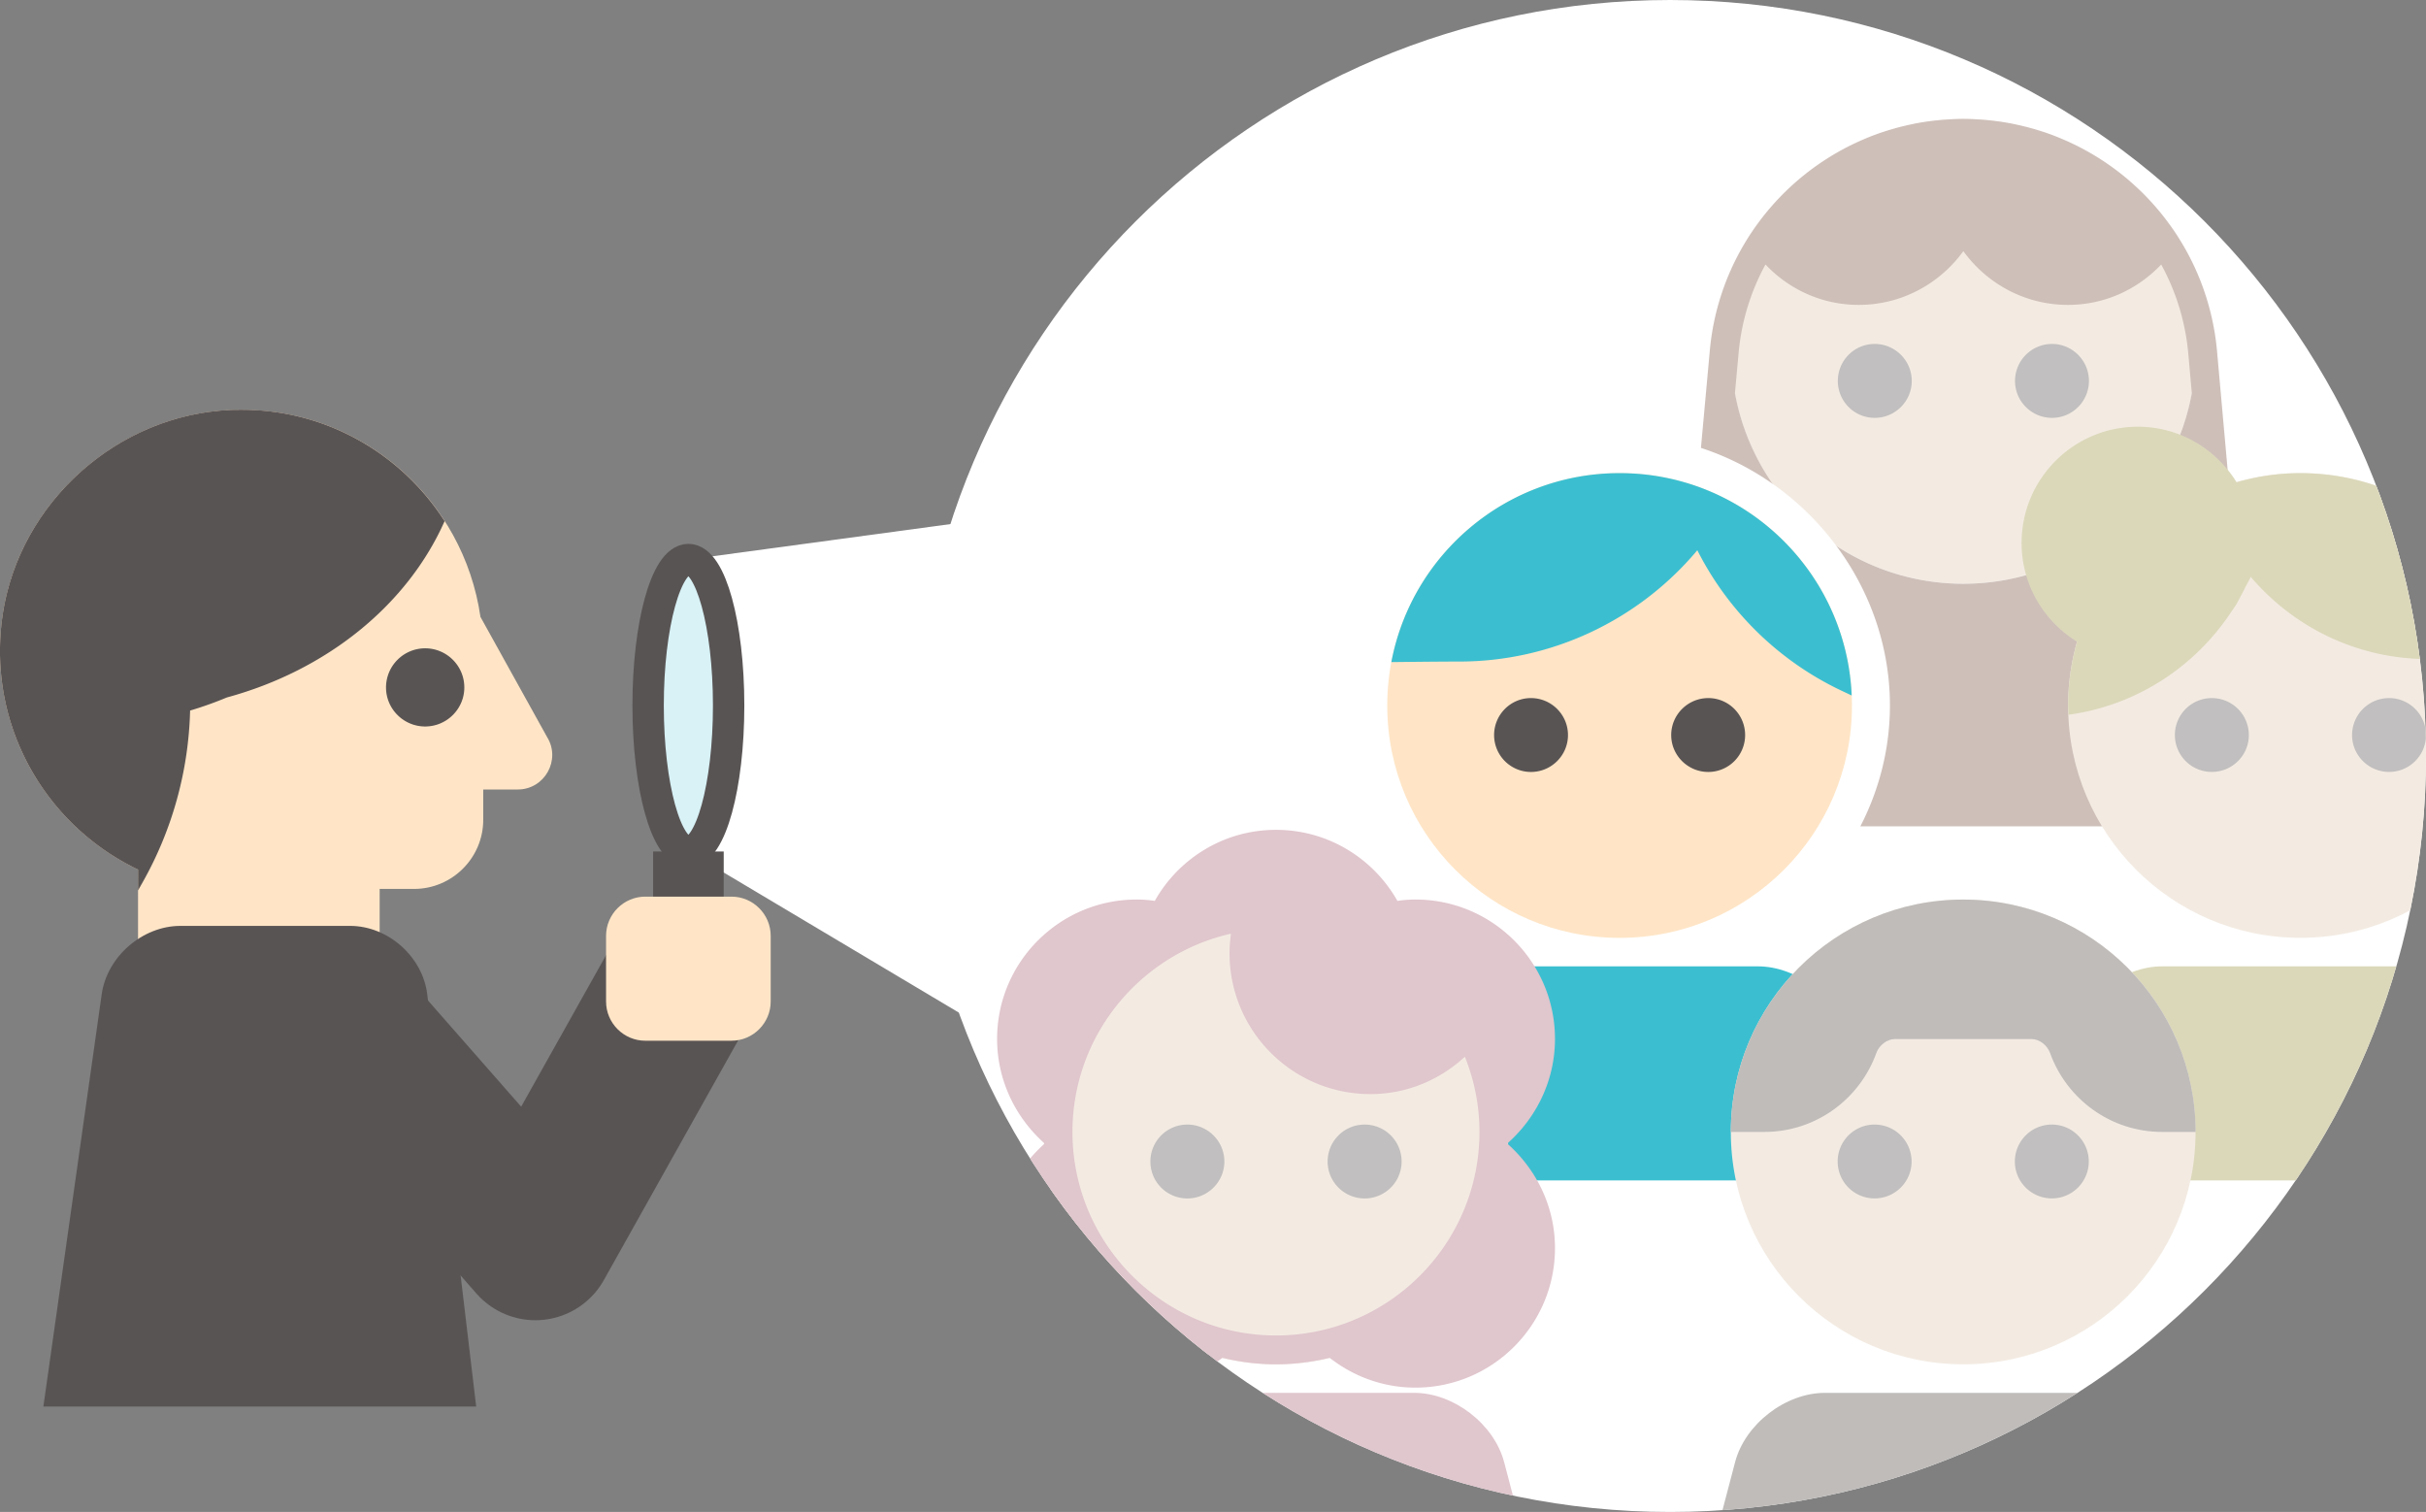 <svg xmlns="http://www.w3.org/2000/svg" xmlns:xlink="http://www.w3.org/1999/xlink" xml:space="preserve" width="350" height="218.114"><rect width="100%" height="100%" fill="#808080" stroke="none"/><path fill="#FFF" d="M231.437 62.84 99.318 80.72v42.112l88.842 52.934z"/><defs><path id="a" d="M0 59.112h122.691v143.794H0z"/></defs><clipPath id="b"><use xlink:href="#a" overflow="visible"/></clipPath><g clip-path="url(#b)"><path fill="none" stroke="#595454" stroke-linecap="round" stroke-linejoin="round" stroke-miterlimit="10" stroke-width="22.635" d="m97.392 143.178-20.151 35.96-25.46-29.004"/><path fill="#FFE5C6" d="M.298 89.292C2.437 73.007 16.377 60.11 32.812 59.164c.699-.052 1.342-.052 2.041-.052 17.582 0 32.021 13 34.463 29.882l9.611 17.329c2.042 3.292-.344 7.569-4.232 7.569h-4.978v4.387c0 5.471-4.484 9.955-9.966 9.955h-4.977v14.943H19.916v-17.73C6.87 119.22-1.749 105.125.298 89.292z"/><path fill="#595454" d="M14.672 143.429c.768-5.424 5.877-9.861 11.355-9.861h24.481c5.478 0 10.488 4.451 11.134 9.891l8.449 71.165c.646 5.44-3.308 9.891-8.786 9.891H13.16c-5.478 0-9.332-4.438-8.564-9.861l10.076-71.225z"/><path fill="#D8F2F6" stroke="#595454" stroke-miterlimit="10" stroke-width="4.527" d="M93.504 101.776c0 11.629 2.604 21.056 5.814 21.056 3.2 0 5.803-9.427 5.803-21.056 0-11.63-2.604-21.057-5.803-21.057-3.211.001-5.814 9.427-5.814 21.057z"/><path fill="none" stroke="#595454" stroke-miterlimit="10" stroke-width="10.186" d="M99.318 122.832v22.731"/><path fill="#FFE5C6" d="M87.437 144.475c0 3.112 2.546 5.659 5.659 5.659h12.434c3.112 0 5.659-2.547 5.659-5.659v-9.469c0-3.112-2.546-5.659-5.659-5.659H93.096c-3.112 0-5.659 2.547-5.659 5.659v9.469z"/><path fill="#595454" d="M61.334 93.524c3.108 0 5.654 2.518 5.654 5.648 0 3.107-2.546 5.631-5.654 5.631-3.097 0-5.643-2.523-5.643-5.631a5.652 5.652 0 0 1 5.643-5.648zM.298 89.292C2.437 73.007 16.377 60.11 32.812 59.164c.699-.052 1.342-.052 2.041-.052 12.334 0 23.109 6.417 29.291 16.068-5.344 12.043-16.916 21.493-31.418 25.437a52.707 52.707 0 0 1-5.298 1.887 53.092 53.092 0 0 1-6.841 24.761l-.671 1.188v-3.005C6.87 119.22-1.749 105.125.298 89.292z"/></g><defs><path id="c" d="M350 109.059c0 60.233-48.825 109.056-109.055 109.056-60.233 0-109.058-48.822-109.058-109.056S180.711 0 240.945 0C301.175 0 350 48.825 350 109.059z"/></defs><use xlink:href="#c" fill="#FFF" opacity=".3" overflow="visible"/><clipPath id="d"><use xlink:href="#c" opacity=".3" overflow="visible"/></clipPath><g clip-path="url(#d)"><path fill="#CEBFB9" d="M316.145 98.324c-1.445-5.494-7.277-10.001-12.965-10.001h-39.894c-5.688 0-11.526 4.507-12.965 10.001l-5.488 20.884h76.794l-5.482-20.884"/><path fill="#F3EBE2" d="M316.775 50.688c0 18.517-15.007 33.523-33.523 33.523-18.51 0-33.523-15.007-33.523-33.523 0-18.516 15.013-33.528 33.523-33.528 18.517 0 33.523 15.013 33.523 33.528"/><path fill="#C1BFBF" d="M270.465 49.616c-2.941 0-5.321 2.392-5.321 5.339a5.323 5.323 0 0 0 5.321 5.327c2.942 0 5.345-2.386 5.345-5.327 0-2.947-2.403-5.339-5.345-5.339m25.581 0a5.344 5.344 0 0 0-5.339 5.339c0 2.941 2.397 5.327 5.339 5.327a5.335 5.335 0 0 0 5.327-5.327c0-2.947-2.397-5.339-5.327-5.339"/><path fill="#CEBFB9" d="m322.796 83.621-2.953-33.075a36.68 36.68 0 0 0-6.594-17.829c-.048-.068-.099-.136-.148-.204a36.656 36.656 0 0 0-1.194-1.571l-.167-.21a37.097 37.097 0 0 0-2.957-3.22l-.203-.193a37.192 37.192 0 0 0-1.547-1.397l-.06-.053a37.245 37.245 0 0 0-1.763-1.403c-.023-.018-.048-.034-.072-.053a36.75 36.75 0 0 0-1.955-1.356 36.81 36.81 0 0 0-3.778-2.144c-.104-.052-.208-.1-.313-.15a36.867 36.867 0 0 0-1.708-.766c-.11-.046-.218-.094-.328-.139a37.946 37.946 0 0 0-2.045-.766c-.039-.013-.078-.023-.116-.036a37.332 37.332 0 0 0-4.207-1.131c-.11-.023-.218-.05-.329-.071a36.954 36.954 0 0 0-2.118-.352c-.166-.022-.333-.039-.499-.06a37.962 37.962 0 0 0-2.303-.211 36.83 36.83 0 0 0-2.186-.072c-.734 0-1.461.029-2.186.071-.205.013-.408.029-.612.044-.566.043-1.128.099-1.688.167-.17.021-.341.038-.51.062-.71.097-1.414.212-2.111.35-.116.022-.229.051-.345.074-.595.123-1.185.261-1.769.412-.174.046-.348.092-.521.14a36.43 36.43 0 0 0-1.889.571c-.045.015-.091.027-.136.043-.69.233-1.37.49-2.042.763-.109.045-.218.093-.327.139-.58.242-1.152.499-1.717.77-.1.049-.2.095-.299.144a36.815 36.815 0 0 0-3.812 2.164l-.2.131a36.895 36.895 0 0 0-5.238 4.177l-.077.074a36.96 36.96 0 0 0-3.063 3.338l-.034.042c-.469.579-.92 1.174-1.354 1.782l-.031.043a36.597 36.597 0 0 0-6.614 17.887l-3.017 33.075c-.344 3.911 2.741 7.282 6.687 7.282h65.778c3.964-.001 7.038-3.372 6.67-7.283zm-74.81 1.502.476.792a2.974 2.974 0 0 1-.476-.792zm35.266-.911c-16.458 0-30.117-11.876-32.949-27.508l.527-5.78a32.695 32.695 0 0 1 3.876-12.765c3.382 3.573 8.135 5.826 13.453 5.826 6.222 0 11.698-3.073 15.093-7.753 3.395 4.68 8.877 7.753 15.093 7.753 5.316 0 10.065-2.251 13.451-5.827a32.814 32.814 0 0 1 3.901 12.777l.516 5.769c-2.844 15.644-16.503 27.508-32.961 27.508z"/><path fill="#F3F3F3" d="M247.986 85.123c.149.356.333.631.476.792l-.476-.792m35.215-.911h.051-.051m.103 0h-.052.052m-.154 0h.034-.034m.205 0h-.035.035m-.256 0h.029-.029m.308 0h-.031.031m-.359-.001.028.001-.028-.001m.41 0-.029.001.029-.001m.051 0h-.027.027m-.513 0h.027-.027m-.051 0h.027-.027m.615 0h-.027.027m-.664-.001h.023-.023m.714 0h-.025.025m-.756 0h.015-.015m.803 0h-.021.021m.078-.001h-.015.015m-1.013-.001h.008-.008m1.063 0h-.019.019m-1.114-.001h.012-.012m1.164 0h-.018.018m-1.211-.001h.009-.009m1.26 0h-.014.014m-1.308-.001h.006-.006m1.358 0h-.014.014m-1.404-.001h.002-.002m1.449 0h-.008.008m.045-.001h-.003.003"/></g><g clip-path="url(#d)"><path fill="#DBD8BA" d="M364.794 149.411c-1.439-5.499-7.271-10.007-12.965-10.007h-39.894c-5.688 0-11.526 4.508-12.959 10.007l-5.488 20.879h76.788l-5.482-20.879"/><path fill="#F3EBE2" d="M365.408 101.771c0 18.516-15.007 33.522-33.529 33.522-18.504 0-33.511-15.007-33.511-33.522 0-18.517 15.007-33.518 33.511-33.518 18.522 0 33.529 15.001 33.529 33.518"/><path fill="#C1BFBF" d="M319.098 100.704a5.326 5.326 0 0 0-5.327 5.338 5.321 5.321 0 0 0 5.327 5.316c2.942 0 5.345-2.38 5.345-5.316a5.342 5.342 0 0 0-5.345-5.338m25.581 0a5.34 5.34 0 0 0-5.345 5.338c0 2.937 2.403 5.316 5.345 5.316 2.924 0 5.321-2.38 5.321-5.316 0-2.959-2.397-5.338-5.321-5.338"/><path fill="#DBD8BA" d="M331.879 68.253c-3.2 0-6.279.471-9.209 1.313-2.954-4.788-8.206-8.011-14.244-8.011-9.267 0-16.773 7.512-16.773 16.778 0 6.044 3.229 11.297 8.011 14.244a33.766 33.766 0 0 0-1.296 9.192c0 .453.046.889.057 1.342 9.897-1.348 18.373-7.014 23.591-15.007.184-.252.355-.499.527-.763.355-.591.654-1.21.986-1.817.126-.259.275-.493.378-.758.264-.516.574-1.009.803-1.548 6.17 7.248 15.351 11.864 25.615 11.864 4.875 0 9.491-1.061 13.671-2.919-4.133-13.829-16.932-23.91-32.117-23.91"/><path fill="#F3F3F3" d="M331.826 135.293h.054-.054m-.054 0h.038-.038m-.053 0h.031-.031m-.053-.001h.029-.029m-.053 0h.024-.024m-.053 0h.022-.022m-.053-.001h.019-.019m-.053-.001.018.001-.018-.001m-.052 0h.013-.013m-.053-.001h.011-.011m-.052-.001h.008-.008m-.053-.001h.007-.007m-.052-.001h.004-.004m-.052-.001h.003-.003m34.268-33.562v.048-.048m0-.047v.03-.03m0-.041v.02-.02"/></g><path fill="#FFF" d="m188.16 175.766 7.289-27.748c1.938-7.357 9.026-13.234 16.595-14.003-10.402-7.088-17.387-19.026-17.387-32.238 0-20.506 16.159-37.611 36.78-38.937a41.595 41.595 0 0 1 2.386-.068c21.056 0 38.838 17.862 38.838 39.005 0 13.212-6.979 25.15-17.381 32.238 7.558.769 14.657 6.646 16.595 14.003l7.283 27.748H188.16z" clip-path="url(#d)"/><g clip-path="url(#d)"><path fill="#FFE5C6" d="M200.139 101.776c0 18.51 15.013 33.522 33.523 33.522s33.523-15.013 33.523-33.522c0-18.522-15.013-33.523-33.523-33.523s-33.523 15.001-33.523 33.523z"/><path fill="#3BBFD0" d="m201.234 95.509-.504.005c2.936-15.517 16.561-27.261 32.932-27.261 18.029 0 32.72 14.232 33.483 32.078l-1.119-.527a44.824 44.824 0 0 1-21.154-20.426c-8.481 10.115-21.051 16.056-34.308 16.056-3.119 0-9.324.075-9.33.075z"/><path fill="#595454" d="M246.456 100.704c2.936 0 5.315 2.391 5.315 5.338a5.32 5.32 0 0 1-5.315 5.321c-2.942 0-5.35-2.385-5.35-5.321-.001-2.947 2.408-5.338 5.35-5.338zm-25.587 0c2.942 0 5.345 2.391 5.345 5.338 0 2.937-2.403 5.321-5.345 5.321a5.323 5.323 0 0 1-5.315-5.321c-.001-2.947 2.384-5.338 5.315-5.338z"/><path fill="#3BBFD0" d="M200.753 149.411c1.439-5.499 7.277-10.007 12.965-10.007h39.888c5.688 0 11.526 4.508 12.971 10.007l5.482 20.879h-76.794l5.488-20.879z"/></g><g clip-path="url(#d)"><path fill="#BFBCBA" d="M316.145 210.935c-1.445-5.499-7.277-10.001-12.965-10.001h-39.894c-5.688 0-11.526 4.502-12.965 10.001l-5.488 20.885h76.794l-5.482-20.885"/><path fill="#F3EBE2" d="M316.752 163.294c0 18.516-15.007 33.522-33.523 33.522-18.51 0-33.523-15.007-33.523-33.522 0-18.511 15.013-33.523 33.523-33.523 18.517 0 33.523 15.012 33.523 33.523"/><path fill="#C1BFBF" d="M270.442 162.228a5.323 5.323 0 0 0-5.321 5.333 5.321 5.321 0 0 0 5.321 5.321c2.948 0 5.345-2.38 5.345-5.321a5.335 5.335 0 0 0-5.345-5.333m25.586 0a5.336 5.336 0 0 0-5.344 5.333c0 2.941 2.397 5.321 5.344 5.321a5.33 5.33 0 0 0 5.322-5.321 5.33 5.33 0 0 0-5.322-5.333"/><path fill="#BFBCBA" d="M283.229 129.771c-18.499 0-33.523 15.024-33.523 33.523h4.806c7.478 0 13.808-4.76 16.194-11.4.396-1.089 1.52-2.001 2.672-2.001h19.715c1.146 0 2.271.912 2.667 2.001 2.385 6.641 8.722 11.4 16.193 11.4h4.811c-.012-18.499-15.024-33.523-33.535-33.523"/><path fill="#F3F3F3" d="M249.707 163.241v.053-.053m0-.049v.006-.006m32.902-33.416h-.003.003m1.122-.002h.004-.004m-.999 0h-.006.006m.949-.001h.017-.017m-.898 0h-.022.022m.85-.001.019.001-.019-.001m-.801 0-.024.001.024-.001m.73 0h.026-.026m-.663 0h-.043.043m.612-.001.029.001-.029-.001m-.561 0-.031.001.031-.001m.052 0h-.034.034m.455 0h.035-.035m-.062 0 .049.001-.049-.001m-.33 0-.049.001.049-.001m.28 0h.038-.038m-.23 0h-.041.041m.178 0h.036-.036m-.127 0h-.036.036m.063 0h-.049.099-.05"/></g><g clip-path="url(#d)"><path fill="#C3C4D0" d="M415.285 210.935c-1.445-5.493-7.277-10.001-12.971-10.001h-39.888c-5.688 0-11.52 4.508-12.965 10.001l-5.482 20.885h76.794l-5.488-20.885"/><path fill="#F3EBE2" d="M415.899 163.294c0 18.516-15.013 33.522-33.523 33.522s-33.528-15.007-33.528-33.522c0-18.511 15.018-33.518 33.528-33.518s33.523 15.007 33.523 33.518"/><path fill="#C1BFBF" d="M369.577 162.228c-2.936 0-5.316 2.385-5.316 5.333a5.318 5.318 0 0 0 5.316 5.327c2.947 0 5.344-2.38 5.344-5.327a5.339 5.339 0 0 0-5.344-5.333m25.587 0c-2.942 0-5.344 2.385-5.344 5.333 0 2.947 2.402 5.327 5.344 5.327a5.323 5.323 0 0 0 5.321-5.327 5.326 5.326 0 0 0-5.321-5.333"/><path fill="#C3C4D0" d="M368.418 149.887a2.34 2.34 0 0 0-2.328 2.34c0 1.256 1.055 2.316 2.328 2.316 1.279 0 2.328-1.061 2.328-2.316a2.335 2.335 0 0 0-2.328-2.34m-9.3 0a2.323 2.323 0 0 0-2.317 2.34 2.328 2.328 0 0 0 2.317 2.316c1.284 0 2.351-1.061 2.351-2.316a2.352 2.352 0 0 0-2.351-2.34m18.59 0c-1.273 0-2.316 1.044-2.316 2.34a2.335 2.335 0 0 0 2.316 2.316 2.314 2.314 0 0 0 2.317-2.316c0-1.296-1.009-2.34-2.317-2.34m9.278 0c-1.273 0-2.288 1.044-2.288 2.34 0 1.256 1.015 2.316 2.288 2.316 1.296 0 2.351-1.061 2.351-2.316a2.345 2.345 0 0 0-2.351-2.34m9.302 0a2.328 2.328 0 0 0 0 4.656c1.284 0 2.328-1.061 2.328-2.316a2.333 2.333 0 0 0-2.328-2.34m9.3 0a2.32 2.32 0 0 0-2.322 2.34 2.325 2.325 0 0 0 2.322 2.316 2.328 2.328 0 1 0 0-4.656"/><path fill="#C3C4D0" d="M414.689 154.509v-.012c-.373-1.364-.797-2.706-1.336-3.996v-.006c-.287-.7-.63-1.377-.963-2.054h-.006a32.715 32.715 0 0 0-1.749-3.125l-.012-.011v-.005c-.252-.391-.499-.78-.763-1.158a32.452 32.452 0 0 0-2.299-2.913c-.132-.155-.264-.293-.401-.447a33.714 33.714 0 0 0-2.271-2.266c-.16-.144-.321-.304-.493-.447a34.848 34.848 0 0 0-2.707-2.145l-.241-.178a35.236 35.236 0 0 0-3.314-2.03l-.138-.063a34.998 34.998 0 0 0-3.188-1.468c-.333-.133-.66-.247-.998-.367a29.685 29.685 0 0 0-2.557-.809 21.055 21.055 0 0 0-1.216-.321 39.706 39.706 0 0 0-2.632-.505c-.384-.046-.774-.12-1.164-.16a33.07 33.07 0 0 0-3.865-.247c-1.422 0-2.804.115-4.175.287-.401.052-.78.114-1.158.172a31.829 31.829 0 0 0-3.085.648c-.333.086-.665.16-.998.252-.94.281-1.869.602-2.775.963h-.011c-.338.127-.688.247-1.021.391-.115.057-.218.114-.333.16-.895.401-1.777.826-2.626 1.29-.218.127-.43.27-.643.396-.275.161-.55.321-.82.493a35.235 35.235 0 0 0-2.844 1.973c-.143.115-.304.219-.447.339a32.89 32.89 0 0 0-3.068 2.781l-.207.235a30.531 30.531 0 0 0-2.443 2.866c-.149.189-.292.385-.436.574a38.424 38.424 0 0 0-1.164 1.703h-.006l-.029.057a40.215 40.215 0 0 0-.992 1.629l-.006.012c-.258.459-.482.94-.717 1.41l-.017.023v.011a35.599 35.599 0 0 0-.969 2.06v-.006l-.017.068a32.388 32.388 0 0 0-1.308 3.911l-.006.022v.012c-.768 2.804-1.209 5.734-1.209 8.785h2.133c1.187 0 2.127-1.118 2.242-2.489a29.066 29.066 0 0 1 4.496-13.229h3.75c0 1.268 1.038 2.311 2.293 2.311a2.318 2.318 0 0 0 2.328-2.311h4.656a2.315 2.315 0 0 0 2.328 2.311 2.316 2.316 0 0 0 2.317-2.311h4.633c0 1.268 1.061 2.311 2.351 2.311a2.328 2.328 0 0 0 2.322-2.311h4.639a2.309 2.309 0 0 0 2.317 2.311 2.311 2.311 0 0 0 2.311-2.311h4.651c0 1.268 1.055 2.311 2.322 2.311 1.279 0 2.328-1.043 2.328-2.311h3.768a28.996 28.996 0 0 1 4.496 13.229c.115 1.371 1.055 2.489 2.236 2.489h2.133c.003-3.05-.444-5.98-1.207-8.784"/><path fill="#F3F3F3" d="M382.285 129.776h-.011.011m.054 0h-.015.015m.037 0h.04-.04"/></g><g clip-path="url(#d)"><path fill="#E0C6CD" d="M217.004 210.935c-1.439-5.493-7.277-10.001-12.965-10.001h-39.894c-5.688 0-11.521 4.508-12.965 10.001l-5.482 20.885h76.794l-5.488-20.885"/><path fill="#F3EBE2" d="M217.606 163.294c0 18.516-15.007 33.522-33.523 33.522-18.51 0-33.522-15.007-33.522-33.522 0-18.511 15.012-33.518 33.522-33.518 18.516 0 33.523 15.007 33.523 33.518"/><path fill="#C1BFBF" d="M171.295 162.228a5.325 5.325 0 0 0-5.327 5.333 5.32 5.32 0 0 0 5.327 5.327c2.936 0 5.345-2.38 5.345-5.327 0-2.949-2.409-5.333-5.345-5.333m25.587 0c-2.948 0-5.345 2.385-5.345 5.333 0 2.947 2.397 5.327 5.345 5.327a5.33 5.33 0 0 0 0-10.66"/><path fill="#E0C6CD" d="M217.526 165.037v-.138c4.14-3.688 6.812-9.049 6.812-15.024 0-11.09-9.025-20.109-20.127-20.109-.866 0-1.743.063-2.603.2-3.464-6.124-10.001-10.253-17.524-10.253-7.489 0-14.038 4.129-17.484 10.253a16.79 16.79 0 0 0-2.615-.2c-11.102 0-20.133 9.02-20.133 20.109 0 5.976 2.667 11.337 6.79 15.024v.138c-4.123 3.698-6.79 9.049-6.79 15.013 0 11.102 9.032 20.127 20.133 20.127 4.65 0 8.94-1.617 12.369-4.301 2.477.597 5.052.94 7.729.94 2.695 0 5.287-.344 7.747-.94 3.429 2.684 7.707 4.301 12.38 4.301 11.102 0 20.127-9.025 20.127-20.127.001-5.964-2.671-11.315-6.811-15.013m-33.443 27.616c-16.182 0-29.359-13.166-29.359-29.359 0-13.957 9.8-25.645 22.868-28.603-.12.917-.207 1.857-.207 2.81 0 11.228 9.095 20.334 20.329 20.334 5.281 0 10.035-2.076 13.625-5.391a29.075 29.075 0 0 1 2.104 10.85c0 16.193-13.166 29.359-29.36 29.359"/><path fill="#F3F3F3" d="M204.101 200.177h.01-.01m-.055-.001.032.001-.032-.001m-2.629-.195.038.006-.038-.006m-.051-.006.01.001-.01-.001m-30.595-.995"/></g></svg>